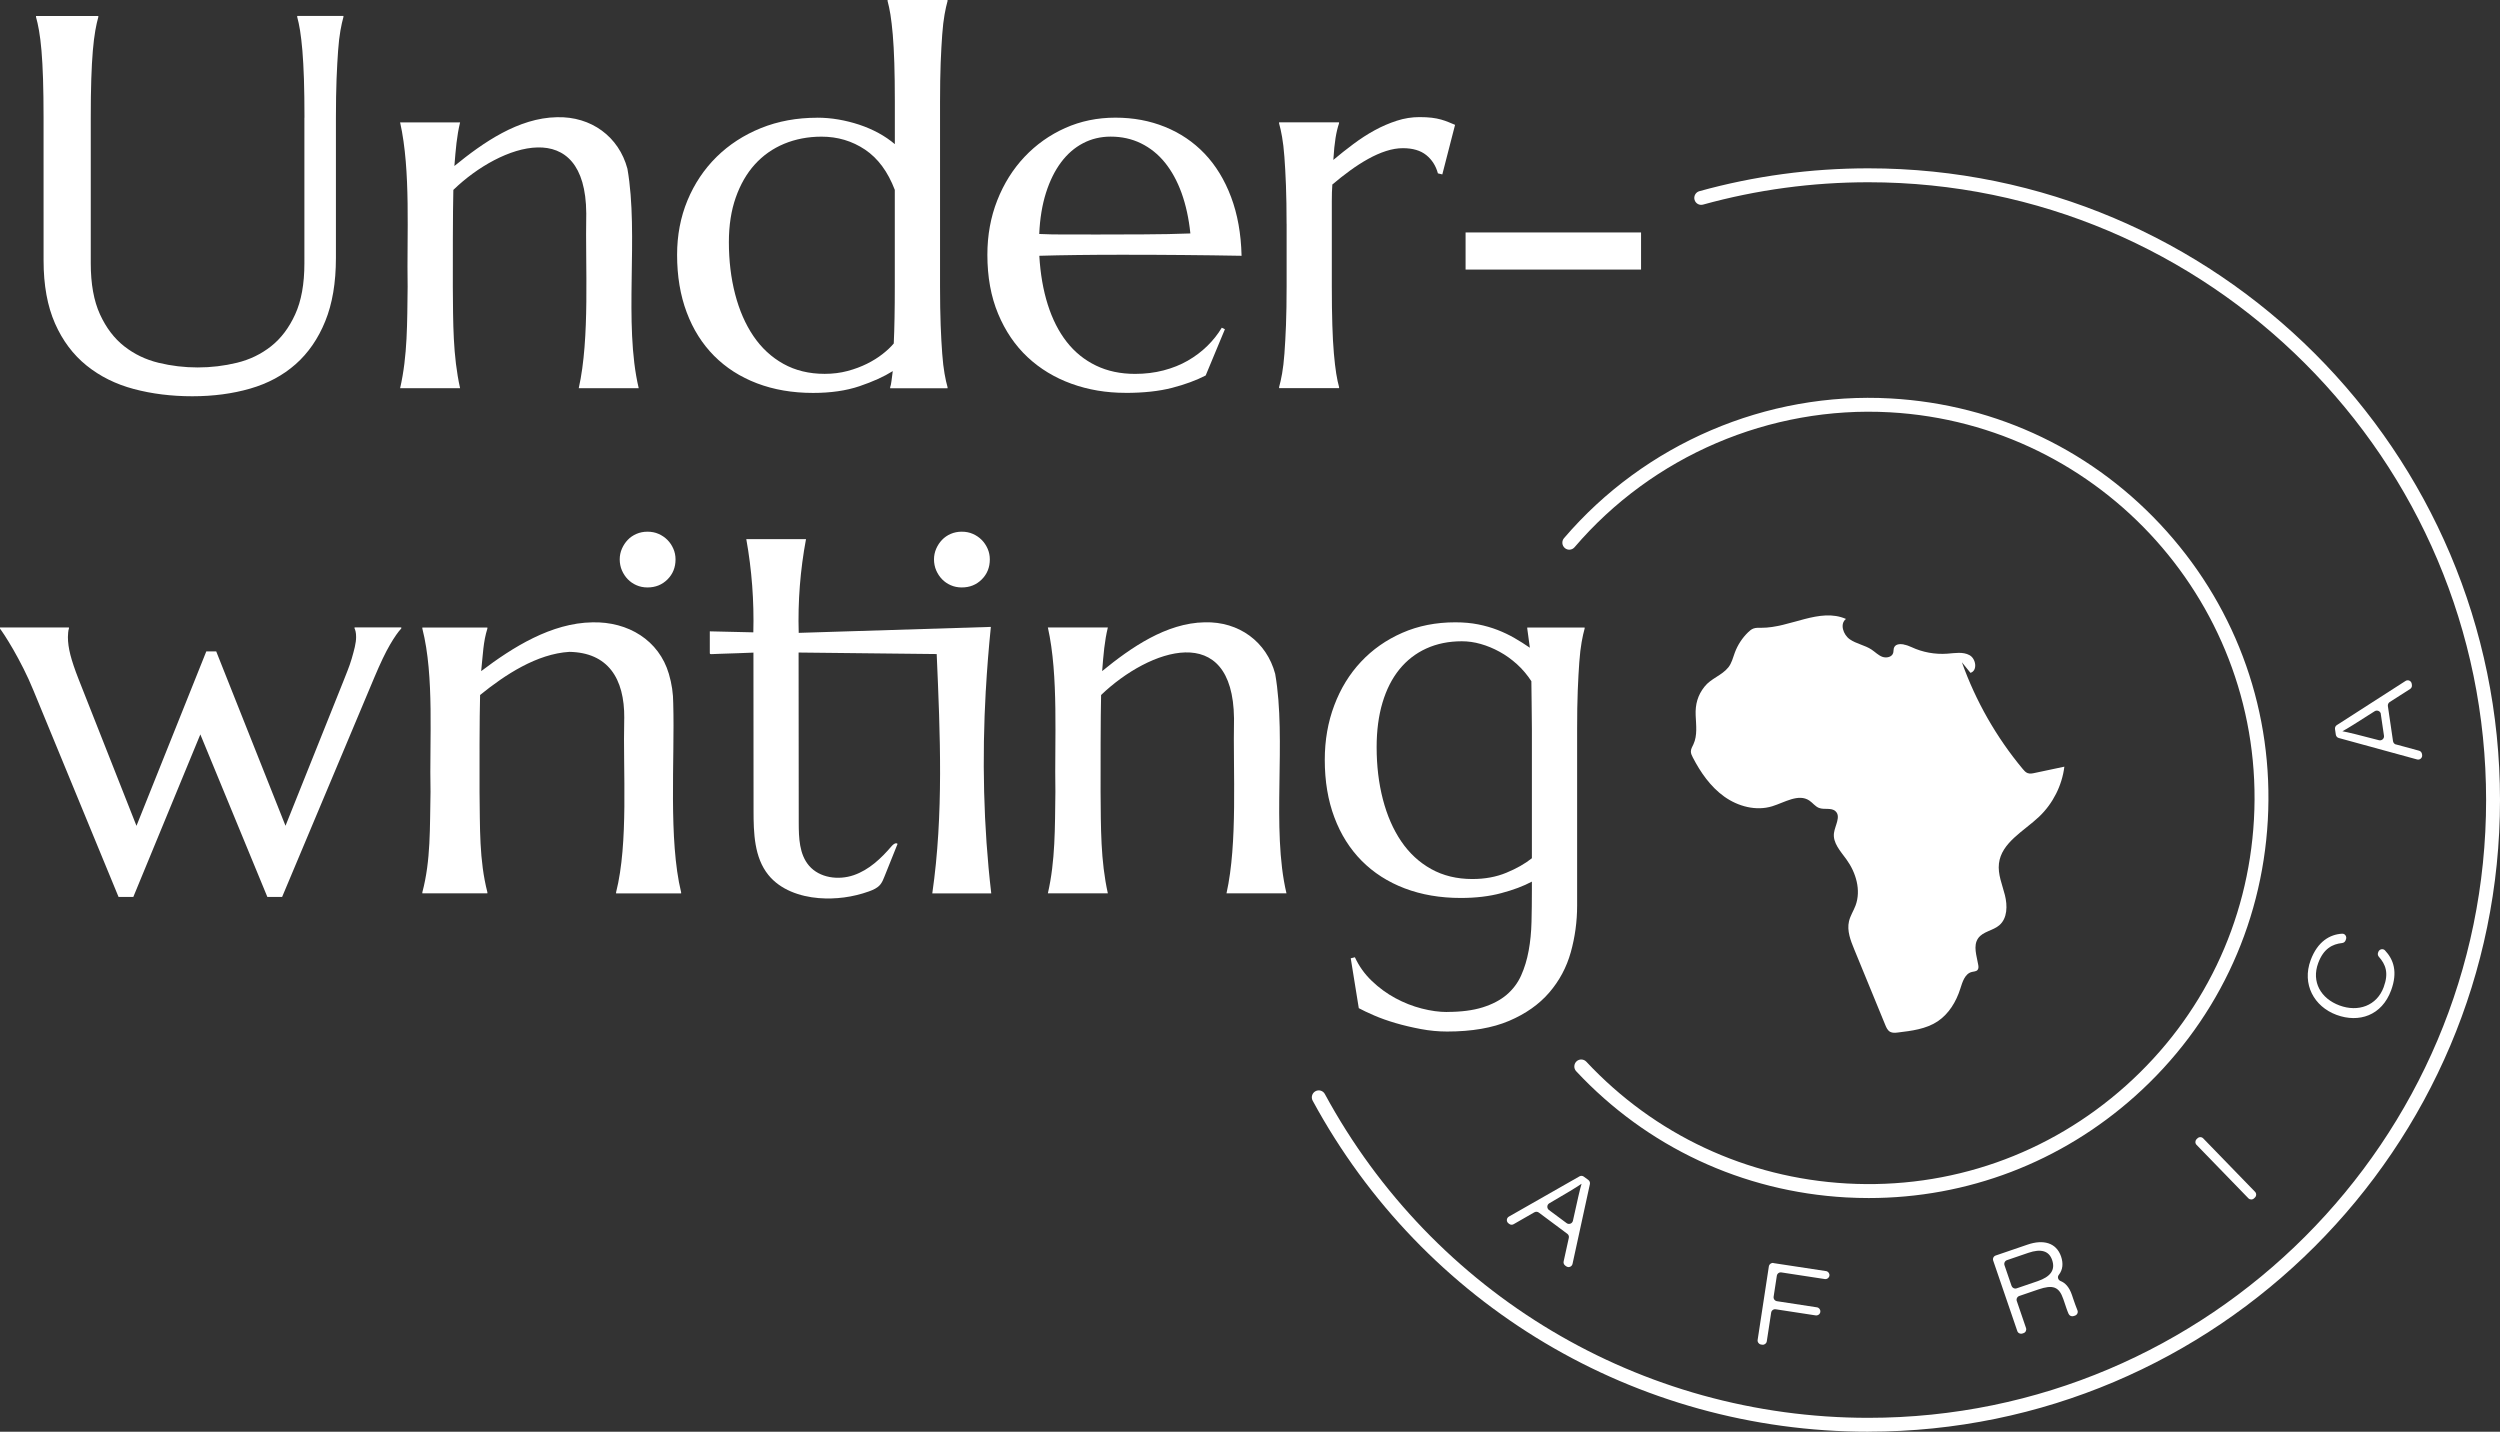 <svg xmlns="http://www.w3.org/2000/svg" id="Layer_2" data-name="Layer 2" viewBox="0 0 674.87 386.49"><rect x="0" y="0" width="674.87" height="386.49" fill="#333333" stroke="none"/><defs><style>      .cls-1 {        fill: #fff;      }    </style></defs><g id="uuid-5518d437-44ea-441c-b7f8-7579d0892806"><g><g><path class="cls-1" d="M82.19,31.77c0-3.97-.05-7.44-.14-10.41-.1-2.97-.24-5.53-.42-7.7-.19-2.17-.4-3.98-.63-5.43-.24-1.45-.5-2.67-.77-3.65v-.28h12.48v.28c-.28.98-.55,2.2-.81,3.65-.26,1.45-.47,3.26-.63,5.43s-.3,4.74-.42,7.7c-.11,2.97-.17,6.44-.17,10.41v37.85c0,6.69-.96,12.38-2.88,17.09-1.91,4.72-4.58,8.58-7.99,11.6-3.41,3.01-7.49,5.21-12.27,6.59-4.76,1.38-9.97,2.07-15.63,2.07s-10.92-.66-15.8-1.96c-4.89-1.3-9.13-3.42-12.75-6.34s-6.46-6.7-8.51-11.35-3.09-10.31-3.09-16.99V31.78c0-3.97-.05-7.44-.14-10.41s-.24-5.53-.42-7.7c-.19-2.17-.41-3.98-.67-5.43s-.52-2.67-.81-3.65v-.28h16.82v.28c-.28.98-.55,2.2-.81,3.65-.26,1.45-.48,3.26-.67,5.43s-.32,4.74-.42,7.7c-.1,2.97-.14,6.44-.14,10.41v39.31c0,5.56.83,10.15,2.49,13.77s3.84,6.5,6.55,8.62c2.7,2.12,5.79,3.61,9.25,4.45s6.98,1.26,10.58,1.26,7.12-.42,10.58-1.26,6.52-2.32,9.22-4.45c2.69-2.12,4.86-5,6.51-8.62,1.66-3.62,2.49-8.21,2.49-13.77V31.78h.02Z"></path><path class="cls-1" d="M158.26,57.56c-.19-26.42-22.93-18.84-35.88-6.3-.15,5.67-.15,20.29-.14,26.14.08,9.81,0,18.56,1.96,27.4h-16.19c2.02-8.84,1.9-17.59,2.03-27.4-.25-13.93.9-31.26-2.03-44.36h16.19c-.9,3.76-1.16,7.06-1.54,11.77,7.76-6.34,17.31-12.99,27.68-13.17,9.27-.25,16.73,5.27,19.03,13.91,3.14,17.99-1.1,41.75,3.05,59.25h-16.19c3.05-13.67,1.74-32.73,2.03-47.24h0Z"></path><path class="cls-1" d="M220.6,31.77c1.91,0,3.83.16,5.74.49s3.78.8,5.61,1.4c1.82.61,3.55,1.35,5.19,2.24,1.64.89,3.1,1.9,4.42,3.01v-11.49c0-3.97-.05-7.44-.14-10.41s-.24-5.52-.42-7.68c-.19-2.15-.4-3.95-.63-5.4-.24-1.45-.5-2.67-.77-3.65v-.28h16.19v.28c-.28.98-.55,2.2-.81,3.65-.26,1.45-.47,3.25-.63,5.4-.16,2.15-.3,4.7-.42,7.68-.11,2.97-.17,6.44-.17,10.41v49.97c0,3.97.06,7.44.17,10.41s.26,5.52.42,7.68.37,3.95.63,5.4.52,2.67.81,3.65v.28h-15.49v-.28c.14-.37.26-.92.35-1.65s.21-1.62.35-2.7c-2.38,1.5-5.37,2.85-8.97,4.07s-7.78,1.82-12.54,1.82c-5.56,0-10.61-.87-15.13-2.59-4.53-1.72-8.4-4.21-11.6-7.43-3.2-3.23-5.67-7.13-7.39-11.74-1.73-4.6-2.59-9.78-2.59-15.52,0-5.28.93-10.17,2.8-14.69,1.87-4.5,4.49-8.42,7.85-11.74,3.36-3.31,7.36-5.91,11.98-7.78,4.63-1.87,9.69-2.8,15.21-2.8h-.02ZM241.55,51.26c-1.87-4.9-4.54-8.52-8.03-10.87-3.49-2.33-7.39-3.5-11.74-3.5-3.65,0-7.01.65-10.09,1.92-3.09,1.29-5.72,3.14-7.92,5.57s-3.91,5.41-5.15,8.93c-1.24,3.52-1.86,7.53-1.86,12.02,0,5.05.56,9.74,1.69,14.09s2.77,8.11,4.94,11.31,4.87,5.7,8.09,7.49c3.23,1.8,6.94,2.7,11.14,2.7,2.2,0,4.25-.26,6.17-.77,1.91-.51,3.67-1.17,5.26-1.96,1.59-.79,2.99-1.67,4.21-2.63,1.22-.95,2.22-1.9,3.01-2.84.1-2.01.16-4.3.21-6.87.05-2.57.07-5.4.07-8.48v-26.14.02Z"></path><path class="cls-1" d="M303.82,106.05c-5.19,0-10.05-.82-14.58-2.46s-8.48-4.03-11.85-7.18c-3.36-3.15-6.02-7.06-7.95-11.7-1.94-4.65-2.9-9.96-2.9-15.94,0-5.28.89-10.17,2.67-14.69,1.77-4.5,4.23-8.42,7.36-11.74,3.13-3.31,6.79-5.91,10.97-7.78,4.18-1.87,8.7-2.8,13.56-2.8s9.28.83,13.38,2.49c4.11,1.66,7.68,4.07,10.69,7.22s5.4,7.06,7.15,11.7c1.75,4.65,2.7,9.94,2.84,15.88-5.28-.1-10.56-.16-15.84-.21s-10.77-.07-16.47-.07c-4.07,0-8.03.02-11.88.07-3.86.05-7.32.11-10.41.21.28,4.86,1.04,9.25,2.28,13.17,1.24,3.92,2.94,7.28,5.11,10.06s4.81,4.91,7.92,6.41c3.1,1.5,6.62,2.24,10.54,2.24,2.7,0,5.27-.31,7.68-.94s4.59-1.5,6.55-2.63,3.71-2.44,5.26-3.96c1.54-1.51,2.85-3.16,3.92-4.94l.84.42-5.19,12.48c-2.52,1.3-5.53,2.42-9.04,3.33s-7.7,1.37-12.62,1.37h0ZM294.5,63.31c4.68,0,9.35,0,14.05-.04,4.7-.02,8.96-.1,12.79-.25-.42-4.07-1.22-7.7-2.38-10.93-1.17-3.22-2.67-5.95-4.49-8.2s-3.97-3.97-6.45-5.19c-2.48-1.22-5.21-1.82-8.2-1.82-2.71,0-5.2.6-7.47,1.79s-4.24,2.9-5.92,5.15-3.04,4.99-4.07,8.24c-1.03,3.25-1.64,6.95-1.82,11.1,2.1.1,4.32.14,6.66.14h7.29Z"></path><path class="cls-1" d="M347.31,60.44c0-3.97-.06-7.44-.17-10.41-.11-2.97-.26-5.52-.42-7.68s-.37-3.95-.63-5.4-.52-2.67-.81-3.65v-.28h16.19v.28c-.37,1.08-.69,2.38-.94,3.92s-.46,3.52-.6,5.95c1.72-1.45,3.52-2.88,5.4-4.28,1.87-1.4,3.78-2.64,5.74-3.71,1.96-1.08,3.96-1.93,5.99-2.59s4.08-.98,6.13-.98c1.26,0,2.36.06,3.3.17.93.11,1.77.28,2.52.49.74.21,1.43.45,2.03.7.61.26,1.19.5,1.75.73l-3.44,13.38-1.19-.28c-.56-2.06-1.61-3.7-3.15-4.94s-3.65-1.86-6.3-1.86c-1.45,0-2.97.26-4.55.77-1.59.51-3.2,1.23-4.84,2.14s-3.27,1.96-4.9,3.15-3.22,2.44-4.76,3.75c-.1,1.35-.14,2.83-.14,4.42v23.12c0,3.97.05,7.44.14,10.41s.23,5.52.42,7.68.4,3.95.63,5.4.5,2.67.77,3.65v.28h-16.19v-.28c.28-.98.55-2.19.81-3.65.26-1.45.47-3.25.63-5.4s.3-4.7.42-7.68c.11-2.96.17-6.44.17-10.41v-16.96.02Z"></path><path class="cls-1" d="M395.63,72.77v-10.02h47.37v10.02h-47.37Z"></path><path class="cls-1" d="M58.36,175.83l18.71,47.09,15.63-39.04c.32-.84.7-1.79,1.12-2.84.42-1.05.79-2.12,1.12-3.23.32-1.1.61-2.15.84-3.15.23-1.01.35-1.9.35-2.7,0-.61-.05-1.11-.14-1.5-.1-.4-.19-.67-.28-.81v-.28h12.62v.28c-.84.89-1.86,2.34-3.05,4.38-1.19,2.03-2.61,4.99-4.24,8.87l-24.88,59.22h-3.99l-18.09-43.87-18.09,43.87h-3.99l-22.99-55.78c-.84-2.06-1.74-4.03-2.7-5.92-.96-1.9-1.87-3.58-2.73-5.08-.87-1.5-1.63-2.74-2.28-3.75-.66-1-1.1-1.65-1.33-1.92v-.28h18.64v.28c-.1.23-.16.58-.21,1.05-.05.47-.07.89-.07,1.26,0,1.45.22,3.05.67,4.8.45,1.75,1.18,3.93,2.21,6.55l15.63,39.6,18.85-47.09h2.67-.02Z"></path><path class="cls-1" d="M169.47,156.37c.66.68,1.44,1.22,2.34,1.61.91.4,1.9.6,2.98.6,2.15,0,3.95-.72,5.4-2.17s2.17-3.25,2.17-5.4c0-1.03-.2-2-.6-2.9-.4-.91-.93-1.7-1.61-2.38-.68-.68-1.48-1.22-2.38-1.61-.91-.4-1.9-.59-2.98-.59s-2.07.2-2.98.59c-.91.4-1.7.93-2.34,1.61-.66.68-1.18,1.48-1.58,2.38-.4.91-.6,1.89-.6,2.9s.2,2.07.6,2.98.92,1.7,1.58,2.38Z"></path><g><path class="cls-1" d="M266.12,186.38c.32-5.72.78-11.45,1.36-17.15-17.29.53-34.58,1.08-51.87,1.61-.25-8.48.41-16.97,1.97-25.3h-16.12c1.49,8.29,2.12,16.74,1.9,25.16-3.91-.09-7.84-.18-11.75-.27v5.57c0,.53-.05.59.5.58.76-.02,1.51-.06,2.28-.09s9-.28,9-.32c0,14.2.02,28.41.03,42.61,0,6.08.18,12.69,4,17.41,3.22,3.99,8.48,5.83,13.58,6.25,4.58.37,9.25-.25,13.58-1.81,1.13-.41,2.29-.91,3.05-1.84.5-.61.81-1.35,1.1-2.09,1.19-2.97,2.38-5.93,3.57-8.9-.46-.43-1.16.1-1.57.57-2.83,3.33-6.13,6.46-10.27,7.88s-9.22.75-12.06-2.56c-2.64-3.08-2.77-7.51-2.78-11.56,0-15.32-.03-30.66-.04-45.98,12.43.13,24.86.27,37.28.41.94,21.55,1.89,43.26-1.19,64.61h15.92c-2.13-18.16-2.5-36.51-1.48-54.78h0Z"></path><path class="cls-1" d="M254.31,156.37c.66.68,1.44,1.22,2.34,1.61.91.4,1.9.6,2.98.6,2.15,0,3.95-.72,5.4-2.17,1.45-1.45,2.17-3.25,2.17-5.4,0-1.03-.2-2-.6-2.9-.4-.91-.93-1.7-1.61-2.38s-1.48-1.22-2.38-1.61c-.91-.4-1.9-.59-2.98-.59s-2.07.2-2.98.59c-.91.4-1.7.93-2.34,1.61-.66.68-1.18,1.48-1.58,2.38-.4.91-.6,1.89-.6,2.9s.2,2.07.6,2.98.92,1.7,1.58,2.38Z"></path></g><path class="cls-1" d="M333.12,193.91c-.32-26.51-22.81-18.83-35.88-6.3-.15,5.67-.15,20.29-.14,26.14.08,9.81,0,18.56,1.96,27.4h-16.19c2.02-8.84,1.9-17.59,2.03-27.4-.25-13.93.9-31.26-2.03-44.36h16.19c-.9,3.76-1.16,7.06-1.54,11.77,7.76-6.34,17.31-12.99,27.68-13.17,9.27-.25,16.73,5.27,19.03,13.91,3.14,17.89-1.1,41.78,3.05,59.25h-16.19c3.05-13.67,1.74-32.73,2.03-47.24h0Z"></path><path class="cls-1" d="M168.52,193.91c.09-10.85-4.46-17.76-14.83-17.94-8.74.53-17.33,6.16-24.09,11.64-.17,5.68-.17,20.28-.15,26.14.14,9.69-.11,18.44,2.12,27.12v.28h-17.56v-.28c2.31-8.68,2-17.43,2.21-27.12-.32-13.81,1.08-31.15-2.21-44.07v-.28h17.56v.28c-1.13,3.59-1.19,6.9-1.68,11.49,8.55-6.47,18.97-13.01,30.03-13.17,9.68-.23,17.98,4.86,20.64,13.91.78,2.64,1.18,5.31,1.18,8.03.43,15.11-1.33,36.71,2.13,50.95v.28h-17.56v-.28c3.39-13.47,1.84-32.6,2.2-46.95v-.03Z"></path><path class="cls-1" d="M390.62,273.17c3.78,0,6.98-.41,9.6-1.23,2.62-.82,4.78-1.95,6.49-3.4,1.7-1.45,3.01-3.19,3.92-5.22s1.59-4.27,2.03-6.69c.45-2.43.7-5.03.77-7.78s.1-5.61.1-8.55v-2.31c-2.29,1.22-5.05,2.26-8.27,3.11-3.22.87-6.87,1.3-10.93,1.3-5.56,0-10.61-.87-15.13-2.59-4.53-1.72-8.4-4.21-11.6-7.43-3.2-3.23-5.67-7.13-7.39-11.74-1.73-4.6-2.59-9.78-2.59-15.52,0-5.28.85-10.18,2.56-14.71,1.7-4.53,4.11-8.46,7.22-11.77,3.1-3.31,6.82-5.92,11.14-7.81,4.32-1.9,9.09-2.84,14.33-2.84,2.24,0,4.3.19,6.17.56,1.87.37,3.61.88,5.22,1.5,1.61.63,3.13,1.35,4.55,2.17,1.43.82,2.81,1.7,4.17,2.63l-.7-5.18v-.28h15.49v.28c-.28.98-.55,2.2-.81,3.65-.26,1.45-.47,3.25-.63,5.4s-.3,4.7-.42,7.68-.17,6.44-.17,10.41v47.66c0,4.3-.57,8.49-1.71,12.58-1.14,4.09-3.09,7.72-5.82,10.89-2.73,3.18-6.34,5.72-10.83,7.64-4.49,1.91-10.07,2.88-16.75,2.88-2.33,0-4.7-.22-7.08-.67s-4.65-.98-6.8-1.61-4.09-1.32-5.82-2.07c-1.73-.75-3.1-1.4-4.13-1.96l-2.17-13.46,1.12-.28c1.12,2.43,2.65,4.56,4.59,6.41,1.93,1.85,4.05,3.39,6.34,4.63,2.29,1.24,4.66,2.17,7.11,2.8s4.73.94,6.83.94h0ZM397.49,237.29c3.36,0,6.41-.56,9.14-1.69s5.04-2.43,6.9-3.92v-34.9c0-2.62-.03-4.99-.07-7.11-.05-2.12-.07-4.06-.07-5.78-1.12-1.72-2.42-3.26-3.89-4.59-1.48-1.33-3.04-2.46-4.7-3.36-1.66-.91-3.35-1.61-5.08-2.1-1.73-.5-3.44-.73-5.11-.73-3.55,0-6.75.66-9.6,1.96s-5.27,3.19-7.26,5.64c-1.99,2.46-3.5,5.45-4.55,8.97s-1.58,7.53-1.58,12.02c0,5.05.56,9.74,1.69,14.09s2.77,8.11,4.94,11.31c2.17,3.2,4.87,5.7,8.09,7.49,3.23,1.8,6.94,2.7,11.14,2.7l-.02.02Z"></path></g><g><path class="cls-1" d="M414.19,327.26l-5.59,3.21c-.38.22-.85.19-1.19-.08l-.2-.15c-.63-.47-.57-1.43.11-1.82l19.05-10.86c.38-.22.85-.19,1.19.08l1.22.9c.34.26.5.69.41,1.1l-4.69,21.55c-.17.77-1.09,1.11-1.71.64l-.28-.2c-.34-.26-.5-.69-.41-1.1l1.4-6.37c.1-.42-.07-.86-.41-1.1l-7.69-5.73c-.35-.26-.82-.29-1.19-.07h-.02ZM422.9,330.18c.64.48,1.55.12,1.71-.65,1.27-5.77,1.9-8.58,2.32-9.93l-.03-.02c-1.09.77-4.18,2.65-8.66,5.24-.68.39-.73,1.35-.1,1.82l4.75,3.53h0Z"></path><path class="cls-1" d="M478.74,340.97l14.2,2.16c.6.1,1,.65.91,1.24h0c-.1.6-.65,1-1.24.91l-11.72-1.79c-.6-.1-1.15.31-1.24.91l-.86,5.62c-.1.6.31,1.15.91,1.24l10.78,1.65c.6.1,1,.65.91,1.24v.03c-.1.6-.65,1-1.25.91l-10.78-1.65c-.6-.1-1.15.31-1.24.91l-1.18,7.74c-.1.6-.65,1-1.24.91l-.32-.05c-.6-.1-1-.65-.91-1.24l3.03-19.86c.1-.6.65-1,1.24-.91h0Z"></path><path class="cls-1" d="M544.43,351.21l2.49,7.29c.19.57-.1,1.19-.68,1.38l-.3.1c-.57.19-1.19-.1-1.38-.68l-6.5-19c-.19-.57.1-1.19.68-1.38l8.63-2.95c4.16-1.42,7.71-.56,9.01,3.21.63,1.85.5,3.57-.62,4.99-.45.56-.17,1.39.5,1.65,1.15.45,2.29,1.5,3.06,3.76l.3.9c.38,1.11.79,2.3,1.17,3.2.26.59-.04,1.26-.65,1.47l-.37.12c-.53.18-1.11-.07-1.35-.58-.41-.9-.79-2.11-1.19-3.3l-.24-.7c-1.15-3.38-2.83-3.93-6.7-2.62l-5.18,1.77c-.57.19-.88.82-.68,1.38h0ZM543.02,347.1c.19.57.82.88,1.38.68l5.63-1.92c3.51-1.2,4.87-3.03,3.93-5.74-.85-2.48-3.03-3.08-6.42-1.92l-5.75,1.97c-.57.19-.88.82-.68,1.38l1.9,5.56h0Z"></path><path class="cls-1" d="M594.75,307.3l13.99,14.42c.42.43.41,1.12-.02,1.54l-.24.23c-.43.42-1.12.41-1.54-.02l-13.99-14.42c-.42-.43-.41-1.12.02-1.54l.24-.23c.43-.42,1.12-.41,1.54.02Z"></path><path class="cls-1" d="M642.03,256.95c.28-.74,1.25-.97,1.79-.4,2.33,2.48,3.49,5.83,1.65,10.8-2.5,6.79-8.68,8.85-14.74,6.61s-9.37-8.28-6.98-14.76c1.89-5.1,5.24-6.97,8.51-7.15.76-.04,1.3.75,1.04,1.47l-.12.34c-.15.4-.51.67-.94.71-2.59.28-5.01,1.5-6.45,5.42-1.86,5.05.68,9.56,5.78,11.44,4.99,1.84,10.04.1,11.9-4.95,1.44-3.89.49-6.17-1.3-8.2-.27-.3-.36-.73-.22-1.11l.08-.22h0Z"></path><path class="cls-1" d="M646.8,200.96l6.22,1.69c.42.11.73.47.79.9l.04.25c.11.78-.61,1.42-1.37,1.21l-21.14-5.79c-.42-.11-.72-.47-.79-.9l-.22-1.5c-.06-.42.13-.85.49-1.08l18.55-11.92c.67-.43,1.55-.03,1.67.76l.05.34c.06.43-.13.85-.5,1.08l-5.49,3.51c-.36.23-.55.65-.5,1.08l1.39,9.49c.07.43.37.78.79.9h.02ZM642.71,192.75c-.11-.78-1.01-1.18-1.68-.75-4.98,3.18-7.41,4.72-8.67,5.38v.03c1.31.22,4.83,1.09,9.83,2.41.75.2,1.48-.44,1.36-1.21l-.86-5.86h0Z"></path></g><path class="cls-1" d="M504.35,386.49c-62.81,0-120.11-34.19-150-89.37-.5-.91-.14-2.08.78-2.56h0c.9-.48,2.03-.13,2.51.77,29.24,53.96,85.28,87.41,146.71,87.41,91.96,0,166.77-74.82,166.77-166.77s-74.82-166.77-166.77-166.77c-15.15,0-30.15,2.03-44.61,6.03-.99.28-2.01-.29-2.3-1.28h0c-.29-1,.3-2.06,1.3-2.34,14.78-4.1,30.11-6.17,45.61-6.17,94.03,0,170.52,76.49,170.52,170.52s-76.49,170.52-170.52,170.52h0Z"></path><path class="cls-1" d="M504.5,323.41c-2.05,0-4.1-.06-6.15-.17-27.98-1.56-53.79-13.64-72.87-34.07-.71-.76-.65-1.97.12-2.68h0c.76-.69,1.92-.63,2.63.12,18.42,19.7,43.32,31.36,70.33,32.87,27.81,1.55,54.55-7.82,75.3-26.38,20.76-18.56,33.05-44.1,34.59-71.9,3.2-57.4-40.89-106.7-98.29-109.9-32.38-1.79-64.05,11.78-85.11,36.42-.67.78-1.82.9-2.61.24h0c-.81-.67-.92-1.88-.25-2.67,21.82-25.52,54.65-39.61,88.18-37.73,28.81,1.61,55.26,14.33,74.49,35.84,19.23,21.5,28.94,49.21,27.33,78.02s-14.33,55.26-35.84,74.49c-19.97,17.86-45.28,27.5-71.86,27.5h0Z"></path><path class="cls-1" d="M513.89,173.99c.73.13,1.5.4,2.12.7,3,1.4,6.36,2.01,9.66,1.77,2.03-.15,4.22-.58,6,.4s2.21,4.21.25,4.77c-.77-.95-1.54-1.9-2.31-2.85,3.73,10.47,9.32,20.28,16.44,28.82.37.45.77.9,1.31,1.1.6.22,1.26.1,1.89-.04,2.68-.57,5.34-1.13,8.02-1.7-.63,5.1-3.09,9.96-6.81,13.5-4.13,3.92-10.18,6.99-10.85,12.65-.34,2.9.9,5.7,1.61,8.52s.7,6.25-1.51,8.14c-1.71,1.47-4.42,1.67-5.71,3.51-1.43,2.04-.37,4.78.03,7.24.08.45.1.94-.18,1.3-.35.44-1.01.42-1.56.56-1.87.46-2.53,2.69-3.11,4.52-1.1,3.49-3.1,6.81-6.14,8.83-3.12,2.06-6.99,2.55-10.7,2.99-.7.09-1.47.16-2.1-.18-.69-.38-1.03-1.15-1.33-1.89-2.79-6.8-5.58-13.59-8.37-20.39-.99-2.41-2-5.02-1.41-7.56.35-1.5,1.22-2.8,1.76-4.23,1.56-4.15.13-8.94-2.48-12.52-1.58-2.18-3.7-4.44-3.33-7.1.29-2.05,1.92-4.46.41-5.86-1.13-1.06-3.03-.33-4.47-.9-1.02-.4-1.69-1.38-2.6-1.99-2.93-1.95-6.65.51-10.02,1.55-4.36,1.34-9.24.04-12.95-2.62-3.71-2.66-6.39-6.52-8.49-10.58-.27-.51-.53-1.07-.51-1.64.02-.68.4-1.28.69-1.9,1.11-2.4.71-5.18.6-7.83-.12-2.95.54-5.38,2.37-7.7,1.79-2.28,4.67-3.01,6.45-5.23.91-1.13,1.25-2.62,1.75-3.98.77-2.07,2-3.95,3.58-5.49.42-.41.88-.8,1.43-1.01.67-.25,1.4-.2,2.11-.2,7.8.04,15.75-5.52,22.89-2.39-1.73,1.3-.76,4.25,1.02,5.49,1.78,1.24,4.07,1.58,5.88,2.78.97.65,1.81,1.54,2.9,1.95s2.62.09,2.94-1.04c.11-.4.06-.84.17-1.25.31-1.09,1.44-1.26,2.65-1.05h.04Z"></path></g></g></svg>